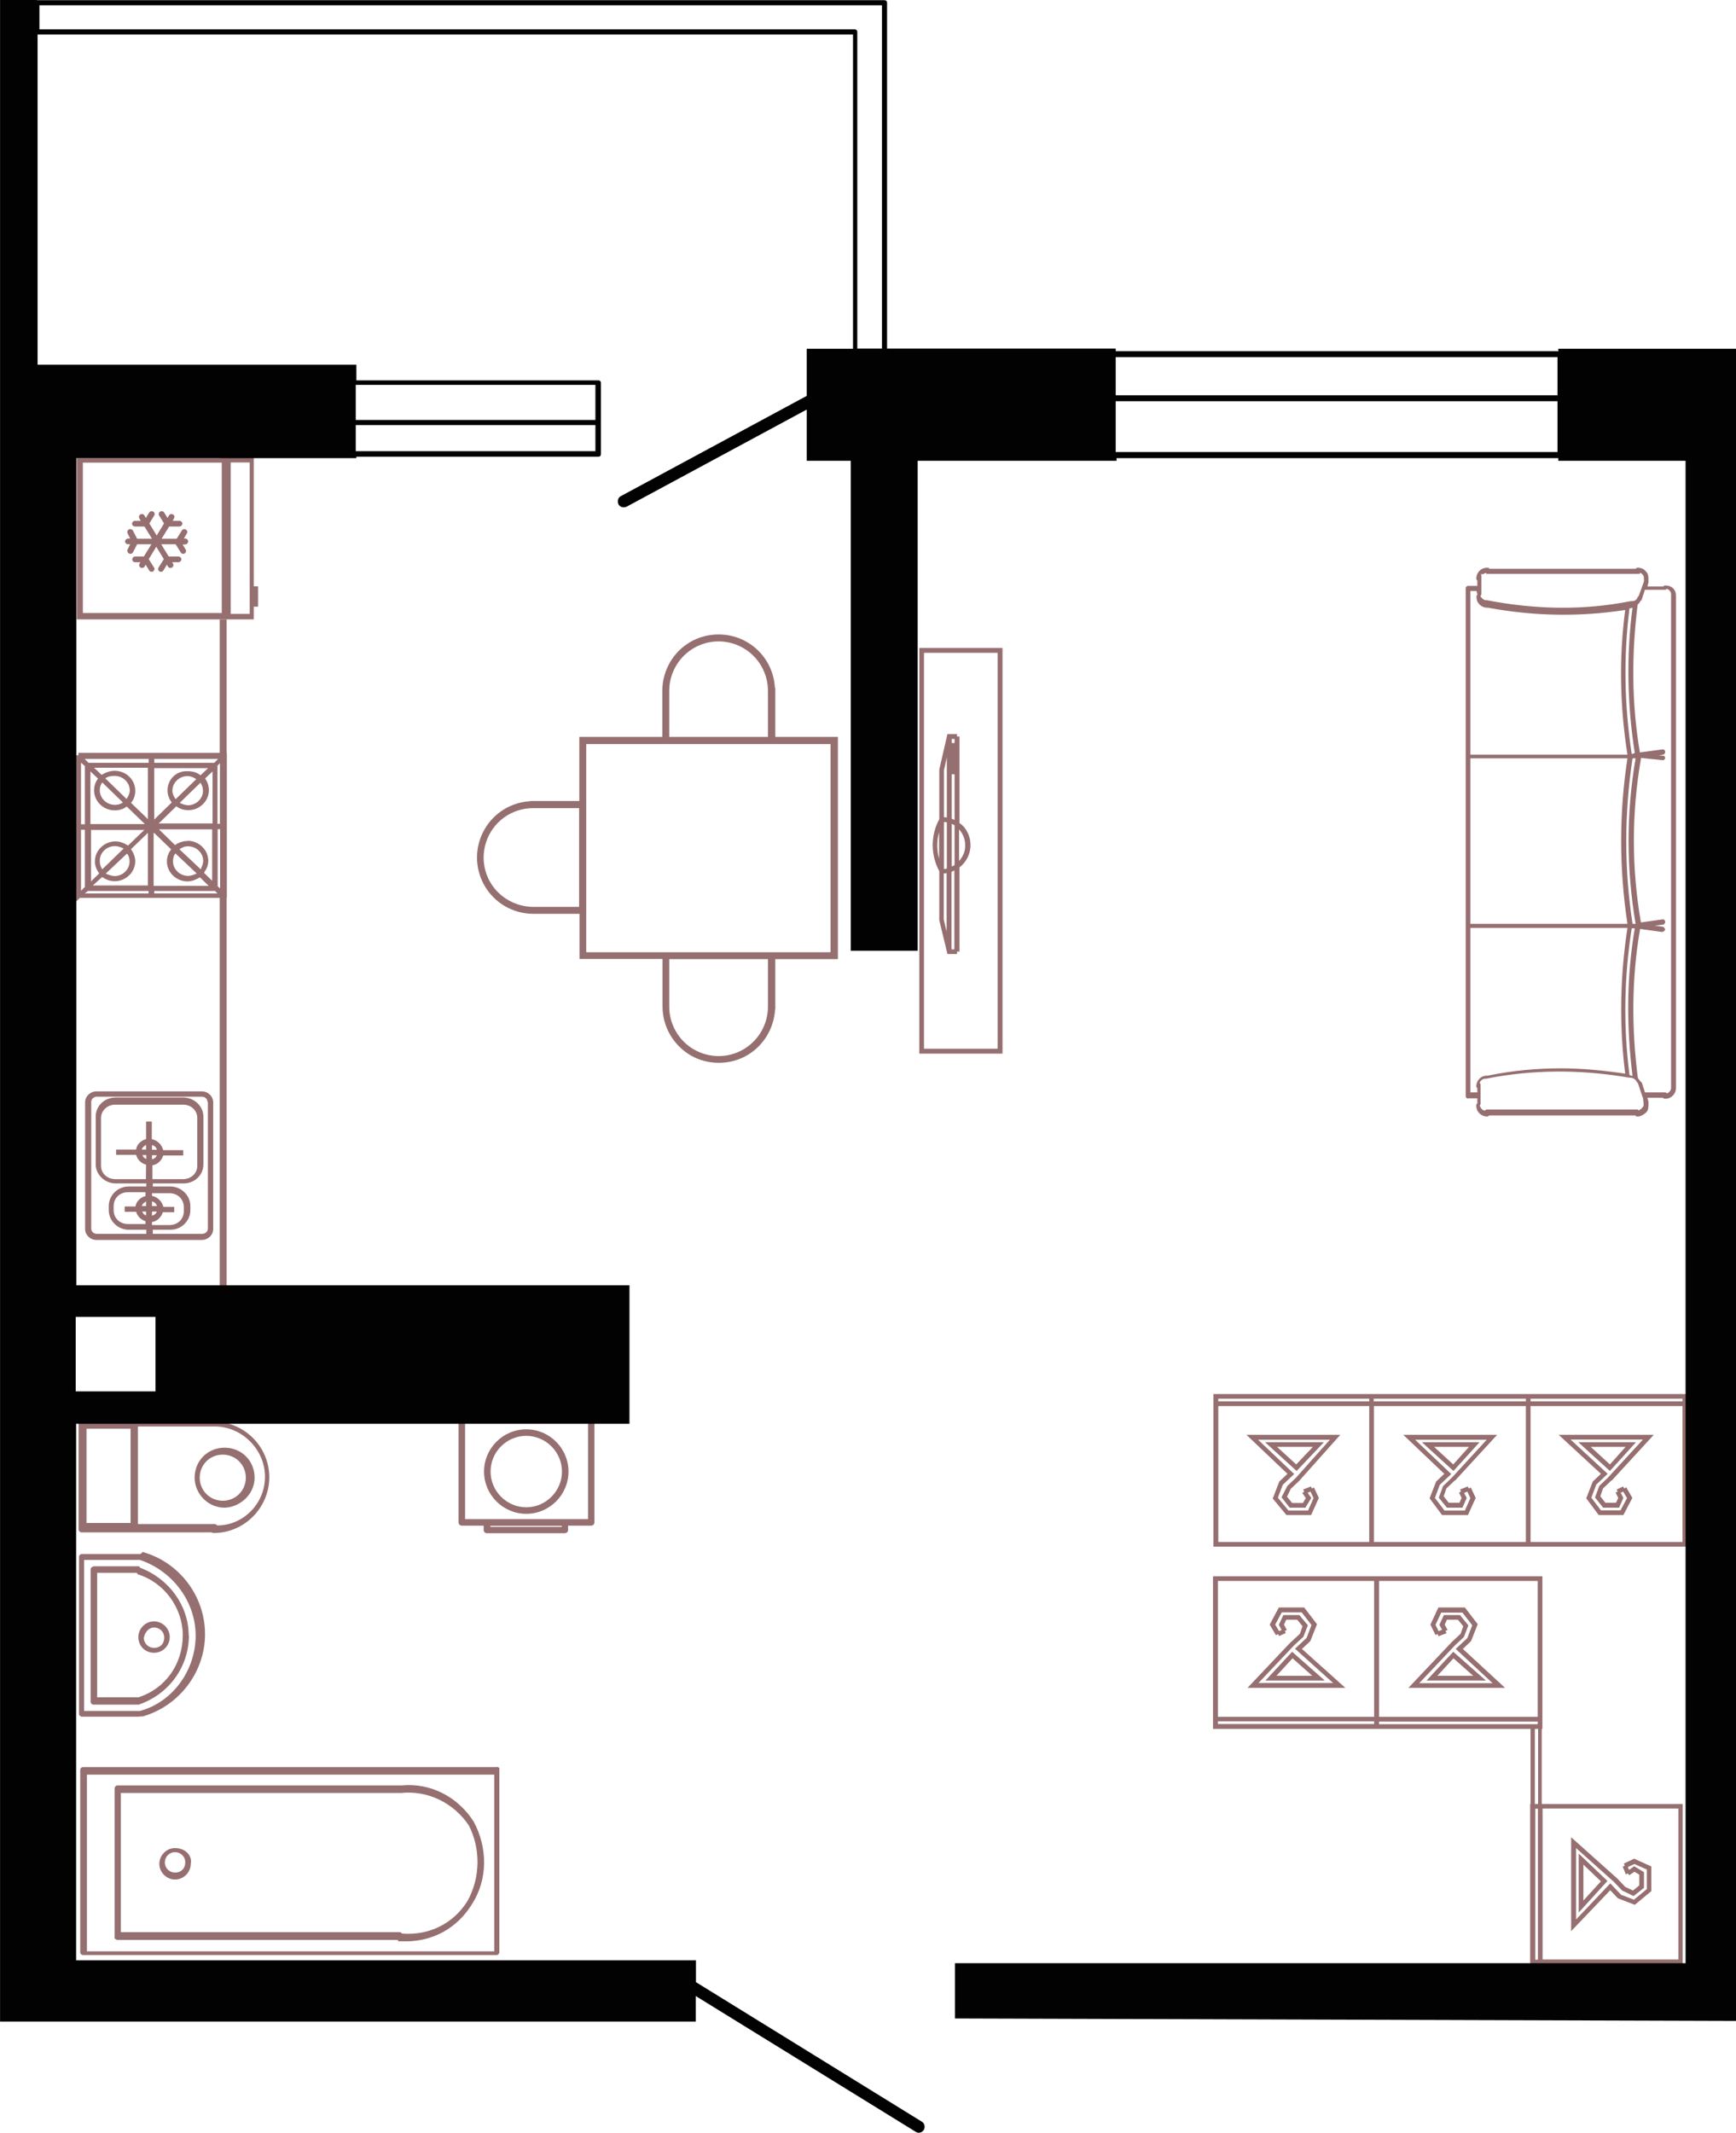<?xml version="1.0" encoding="UTF-8"?>
<!DOCTYPE svg PUBLIC "-//W3C//DTD SVG 1.1//EN" "http://www.w3.org/Graphics/SVG/1.1/DTD/svg11.dtd">
<!-- Creator: CorelDRAW 2020 (64-Bit) -->
<svg xmlns="http://www.w3.org/2000/svg" xml:space="preserve" width="103.433mm" height="127.002mm" version="1.1" style="shape-rendering:geometricPrecision; text-rendering:geometricPrecision; image-rendering:optimizeQuality; fill-rule:evenodd; clip-rule:evenodd"
viewBox="0 0 85.11 104.51"
 xmlns:xlink="http://www.w3.org/1999/xlink"
 xmlns:xodm="http://www.corel.com/coreldraw/odm/2003">
 <defs>
  <style type="text/css">
   <![CDATA[
    .fil1 {fill:#020202;fill-rule:nonzero}
    .fil0 {fill:#966F71;fill-rule:nonzero}
   ]]>
  </style>
 </defs>
 <g id="Слой_x0020_1">
  <g id="_1532833248">
   <path class="fil0" d="M38 33.7l-0.01 0c-0.05,-0.93 -0.56,-1.77 -1.37,-2.24 -0.43,-0.25 -0.91,-0.37 -1.39,-0.37 -0.48,0 -0.96,0.12 -1.39,0.37 -0.84,0.49 -1.36,1.39 -1.37,2.37l-0 0 0 2.28 -4.07 0 0 3.14 -2.22 0c-0.01,0 -0.02,0 -0.03,0 0,0 0,0 -0,0l-0.15 0 0 0.01c-0.93,0.05 -1.77,0.56 -2.24,1.37 -0.5,0.86 -0.5,1.92 0,2.78 0.49,0.84 1.38,1.36 2.37,1.37l0 0 2.28 0 0 2.21 4.07 0 0 2.35 0 0c0.01,0.98 0.53,1.87 1.37,2.37 0.43,0.25 0.91,0.37 1.39,0.37 0.48,0 0.96,-0.12 1.39,-0.37 0.81,-0.47 1.31,-1.32 1.37,-2.24l0.01 0 0 -2.47 3.07 0 0 -10.89 -3.07 0 0 -2.4 0 0 0 -0zm-9.61 10.74l-2.23 0 0 0c-0.86,0 -1.68,-0.45 -2.12,-1.2 -0.44,-0.75 -0.44,-1.68 0,-2.44 0.43,-0.74 1.23,-1.2 2.09,-1.2l2.26 0 0 4.84 -0 -0zm4.42 -10.56l0 0c-0.01,-0.87 0.45,-1.68 1.2,-2.12 0.75,-0.44 1.68,-0.44 2.44,0 0.75,0.44 1.21,1.25 1.2,2.12l0 2.23 -4.84 0 0 -2.23 -0 0zm4.84 15.42c0.01,0.87 -0.45,1.68 -1.2,2.12 -0.75,0.44 -1.68,0.44 -2.44,0 -0.75,-0.44 -1.21,-1.25 -1.2,-2.12l0 0 0 -2.3 4.84 0 0 2.3 0 0zm3.07 -12.84l0 10.2 -11.98 0 0 -10.2 11.98 0z"/>
   <path class="fil0" d="M71.97 53.82l0.46 0 0 0.26c-0.05,0 -0.05,0.05 -0.05,0.11 0,0.31 0.26,0.52 0.52,0.52 0.05,0 0.05,0 0.11,-0.05l7.18 0c0,0.05 0.05,0.05 0.11,0.05 0.15,0 0.31,-0.11 0.41,-0.2 0.11,-0.11 0.11,-0.26 0.11,-0.41 0,-0.05 0,-0.05 0,-0.11l-0.05 -0.2 0.77 0c0,0.05 0.05,0.05 0.11,0.05 0.31,0 0.52,-0.26 0.52,-0.52l0 -24.04 0 -0.05c0,0 0,0 0,-0.05 0,-0.28 -0.2,-0.49 -0.52,-0.49 -0.05,0 -0.05,0 -0.11,0.05l-0.77 0 0.05 -0.2c0,-0.05 0,-0.05 0,-0.11 0,-0.15 0,-0.31 -0.11,-0.41 -0.11,-0.15 -0.26,-0.2 -0.41,-0.2 -0.05,0 -0.05,0 -0.11,0.05l-7.18 0c0,-0.05 -0.05,-0.05 -0.11,-0.05 -0.31,0 -0.52,0.26 -0.52,0.52 0,0.05 0,0.05 0.05,0.11l0 0.26 -0.46 0c-0.05,0 -0.11,0.05 -0.11,0.11l0 16.58 0 8.32c-0,0.05 0.05,0.11 0.11,0.11l0 -0zm0.41 -0.6c0,0.05 0,0.05 0.05,0.11l0 0.2c0.01,0 -0.34,0 -0.34,0l0 -8.06 7.7 0c-0.36,2.36 -0.41,4.77 -0.11,7.14 -1.02,-0.15 -2.1,-0.26 -3.14,-0.26 -1.18,0 -2.41,0.11 -3.6,0.36 0,0 0,0 -0.05,0 -0.3,-0 -0.51,0.26 -0.51,0.51l0 0zm7.77 -16.32l-0.15 0.05c-0.36,-2.36 -0.41,-4.77 -0.11,-7.14 0.05,0 0.11,0 0.15,-0.05 -0.31,2.36 -0.26,4.78 0.11,7.14zm-0.11 15.82c0,0 -0.1,0 -0.15,-0.05 -0.31,-2.41 -0.26,-4.83 0.11,-7.18l0.15 0c-0.41,2.41 -0.41,4.82 -0.11,7.24l0 -0zm0 -7.45c-0.41,-2.67 -0.41,-5.39 0,-8.11l0.15 0c-0.46,2.67 -0.46,5.39 0,8.11l-0.15 0zm-0.25 0l-7.7 0 0 -8.11 7.7 0c-0.41,2.68 -0.41,5.39 0,8.11zm0.71 9.04c-0.05,0.05 -0.11,0.05 -0.15,0.11l-0.05 -0.05 -7.39 0c-0.05,0 -0.05,0 -0.11,0.05 -0.11,0 -0.2,-0.11 -0.26,-0.26 0.05,0 0.05,-0.05 0.05,-0.11l0 -0.88c0,-0.05 0,-0.05 -0.05,-0.11 0.05,-0.11 0.15,-0.2 0.26,-0.2l0.05 0c2.31,-0.46 4.67,-0.46 7.04,-0.05 0,0 0,0 0.05,0 0.15,0 0.26,0.11 0.31,0.2 0,0 0,0.05 0.05,0.05l0.15 0.46 0.11 0.31 0 0.05c0.04,0.26 0.04,0.36 -0.07,0.41l0 0zm0.14 -25.41l0.98 0c0.05,0 0.05,0 0.11,-0.05 0.11,0.05 0.2,0.15 0.2,0.26l0 0.05c0,0 0,0 0,0.05l0 24.08c0.01,0.14 -0.1,0.24 -0.19,0.29 0,0 -0.05,-0.05 -0.11,-0.05l-0.98 0 -0.15 -0.46c0,-0.05 -0.05,-0.05 -0.05,-0.05 -0.05,-0.05 -0.11,-0.15 -0.15,-0.2 -0.31,-2.41 -0.31,-4.88 0.11,-7.3l1.08 0.15c0.05,0 0.11,-0.05 0.15,-0.11 0,-0.05 -0.05,-0.11 -0.11,-0.15l-0.41 -0.05 0.41 -0.05c0.05,0 0.11,-0.05 0.11,-0.15 0,-0.05 -0.05,-0.11 -0.11,-0.11l-1.08 0.15c-0.46,-2.67 -0.46,-5.34 0,-8.01l0 -0.05 1.08 0.11c0.05,0 0.11,-0.05 0.11,-0.11 0,-0.05 -0.05,-0.11 -0.11,-0.11l-0.2 0 0.2 -0.05c0.05,0 0.11,-0.05 0.11,-0.15 0,-0.05 -0.05,-0.11 -0.11,-0.11l-1.13 0.15c-0.41,-2.41 -0.41,-4.83 -0.11,-7.24 0.05,-0.05 0.11,-0.11 0.15,-0.2 0.05,0 0.05,-0.05 0.05,-0.05l0.15 -0.46 -0 0zm-8.06 -0.78c0.07,0.05 0.17,0 0.27,-0.05 0,0.05 0.05,0.05 0.11,0.05l7.39 0c0.05,0 0.05,0 0.05,-0.05 0.05,0 0.11,0.05 0.15,0.11 0.05,0.05 0.05,0.15 0.05,0.26l0 0.05 -0.11 0.31 -0.15 0.41 -0.05 0.05c-0.05,0.15 -0.15,0.2 -0.31,0.2 0,0 0,0 -0.05,0 -2.31,0.46 -4.67,0.41 -7.04,-0.05 0,0 0,0 -0.05,0 -0.11,0 -0.2,-0.11 -0.26,-0.2 0,0 0.05,-0.05 0.05,-0.11l0 -0.88c-0,-0.05 -0,-0.05 -0.05,-0.1l-0 0zm-0.5 0.84l0.31 0 0.05 0.19c-0.05,0 -0.05,0.05 -0.05,0.11 0,0.31 0.26,0.52 0.52,0.52 0,0 0,0 0.05,0 2.21,0.41 4.47,0.46 6.72,0.11 -0.31,2.36 -0.26,4.72 0.11,7.09l-7.7 0 0 -8.01 -0.01 0 0 -0 0 -0z"/>
   <path class="fil0" d="M3.98 75.09l6.36 0c0,-0.02 0.07,0.03 0.13,0.03 1.53,0 2.73,-1.26 2.73,-2.73 0,-1.53 -1.26,-2.73 -2.73,-2.73l-6.49 0c-0.07,0 -0.13,0.07 -0.13,0.13l0 5.16c0,0.07 0.07,0.14 0.14,0.14l0 -0zm2.78 -5.19l0.01 0 3.76 0c1.33,0 2.46,1.13 2.46,2.46 0,1.33 -1.07,2.39 -2.34,2.39 0,0 -0.07,-0.07 -0.13,-0.07l-3.76 0 0 -4.79 0 0zm-2.52 0.11l2.16 0 0 4.62 -2.16 0 0 -4.62z"/>
   <path class="fil0" d="M12.48 72.41c0,-0.83 -0.64,-1.47 -1.47,-1.47 -0.83,0 -1.47,0.64 -1.47,1.47 0,0.77 0.64,1.47 1.47,1.47 0.74,-0.02 1.47,-0.64 1.47,-1.47zm-2.69 0c0,-0.64 0.5,-1.13 1.13,-1.13 0.63,0 1.13,0.5 1.13,1.13 0,0.63 -0.5,1.13 -1.13,1.13 -0.63,-0 -1.13,-0.5 -1.13,-1.13z"/>
   <path class="fil0" d="M24.35 86.59l-20.29 0c-0.07,0 -0.13,0.07 -0.13,0.13l0 8.95c0,0.07 0.07,0.13 0.13,0.13l20.29 0c0.07,0 0.13,-0.07 0.13,-0.14l0 -8.95c0.03,-0.06 -0.04,-0.13 -0.13,-0.13zm-0.12 9.03l-19.97 0 0 -8.66 19.97 0 0 8.66z"/>
   <path class="fil0" d="M5.72 95.06l13.74 0c0,0 0.07,0 0.07,0.07 0.13,0 0.2,0 0.36,0 1.33,0 2.53,-0.64 3.26,-1.84 0.76,-1.2 0.77,-2.73 0.07,-4.03 -0.77,-1.2 -2.1,-1.91 -3.53,-1.77l-0.07 0 -13.87 0c-0.07,0 -0.13,0.07 -0.13,0.13l0 7.25c-0.03,0.11 0.03,0.17 0.1,0.17l-0 -0zm0.19 -7.2l0.01 0 13.67 0 0.07 0c1.33,-0.14 2.6,0.5 3.33,1.6 0.57,1.13 0.57,2.53 -0.07,3.69 -0.7,1.13 -1.91,1.7 -3.2,1.6 0,0 -0.07,-0.07 -0.13,-0.07l-13.67 0 0 -6.81 0 0z"/>
   <path class="fil0" d="M6.85 84.11c0,0 0,0 0.07,0 0,0 0,0 0.07,0 1.77,-0.5 3.06,-2.16 3.06,-4.03 0,-1.87 -1.26,-3.53 -3.06,-4.03 -0.07,0.1 -0.13,0.1 -0.13,0.1l-2.86 0c-0.07,0 -0.13,0.07 -0.13,0.14l0 7.69c0,0.07 0.07,0.14 0.13,0.14l2.85 0 0 -0.01 0 0 -0 0zm-2.73 -7.67l2.74 0c1.6,0.54 2.73,2.04 2.73,3.71 0,1.7 -1.13,3.26 -2.73,3.69l-2.74 0 0 -7.4 0 -0z"/>
   <path class="fil0" d="M9.25 80.15c0,-1.47 -0.97,-2.8 -2.39,-3.33 0,-0.07 -0.07,-0.07 -0.13,-0.07l-2.16 0 0 0.02 0 0c-0.07,0 -0.13,0.07 -0.13,0.13l0 6.49c0,0.07 0.07,0.14 0.13,0.14l2.16 0c0,0 0,0 0.07,0 1.46,-0.5 2.46,-1.83 2.46,-3.4l-0 -0zm-2.46 3.02l-2.03 0 0 -6.1 1.91 0c0,0 0.07,0 0.07,0.07 1.32,0.4 2.22,1.66 2.22,3 -0.01,1.4 -0.84,2.6 -2.17,3.03l-0 0z"/>
   <path class="fil0" d="M7.55 79.45c-0.43,0 -0.77,0.36 -0.77,0.77 0,0.43 0.33,0.77 0.77,0.77 0.44,0 0.77,-0.36 0.77,-0.77 0,-0.44 -0.37,-0.77 -0.77,-0.77zm0 1.3c-0.26,0 -0.5,-0.2 -0.5,-0.5 0.07,-0.31 0.27,-0.5 0.5,-0.5 0.26,0 0.5,0.2 0.5,0.5 0,0.3 -0.2,0.5 -0.5,0.5z"/>
   <path class="fil0" d="M29 69.38l-6.36 0c-0.09,0 -0.16,0.07 -0.16,0.16l0 5.06c0,0.09 0.07,0.16 0.16,0.16l1.07 0 0 0.21c0,0.09 0.07,0.16 0.16,0.16l3.82 0c0.09,0 0.16,-0.07 0.16,-0.16l0 -0.21 1.13 0c0.09,0 0.16,-0.07 0.16,-0.16l0 -5.06c0.01,-0.09 -0.07,-0.16 -0.16,-0.16l-0 0zm-1.46 5.44l-3.5 0 0 -0.05 3.5 0 0 0.05zm1.29 -0.38l-6.03 0 0 -4.73 6.03 0 0 4.73z"/>
   <path class="fil0" d="M25.8 74.18c1.14,0 2.07,-0.93 2.07,-2.07 0,-1.14 -0.93,-2.07 -2.07,-2.07 -1.14,0 -2.07,0.93 -2.07,2.07 -0,1.14 0.93,2.07 2.07,2.07zm0 -3.82c0.96,0 1.75,0.79 1.75,1.75 0,0.96 -0.79,1.75 -1.75,1.75 -0.96,0 -1.75,-0.79 -1.75,-1.75 -0,-0.96 0.78,-1.75 1.75,-1.75z"/>
   <path class="fil0" d="M8.58 90.56c-0.43,0 -0.77,0.36 -0.77,0.77 0,0.43 0.36,0.77 0.77,0.77 0.43,0 0.77,-0.36 0.77,-0.77 0.08,-0.4 -0.26,-0.77 -0.77,-0.77zm0 1.2c-0.26,0 -0.5,-0.2 -0.5,-0.5 0,-0.26 0.2,-0.5 0.5,-0.5 0.26,0 0.5,0.2 0.5,0.5 0,0.3 -0.2,0.5 -0.5,0.5z"/>
   <path class="fil0" d="M10.94 30.35l1.5 0 0 -0.62 0.21 0 0 -1 -0.21 0 0 -6.3 -1.5 0 -0.27 0.02 -6.91 0 0 7.9 6.91 0 0.27 0 0 0zm0.37 -7.69l0.93 0 0 7.42 -0.93 0 0 -7.42zm-7.25 0.01l6.81 0 0 7.37 -6.81 0 0 -7.37z"/>
   <path class="fil0" d="M10.77 44.01l0 19.8 0.34 0.11 0 -19.92c0,0 0,0 0.01,0l0 -7.11 -0.01 0 0 -6.54 -0.34 0 0 6.54 -6.93 0 0 0.12 -0.12 0 0 7.18 0.19 -0.19 6.86 0 0 -0zm-3.49 -0.23l-3.13 0 0.16 -0.12 2.97 0 0 0.12 -0 0 0 0zm-1.05 -1.95c0.09,0.12 0.12,0.23 0.12,0.39 0,0.39 -0.34,0.71 -0.74,0.71 -0.15,-0.01 -0.3,-0.07 -0.43,-0.12l1.04 -0.98 0 -0zm-1.22 0.76c-0.09,-0.12 -0.12,-0.26 -0.12,-0.42 0,-0.39 0.34,-0.71 0.74,-0.71 0.16,0 0.3,0.06 0.43,0.12l-1.04 1.01 -0 -0zm1.26 -1.16c-0.19,-0.12 -0.4,-0.2 -0.61,-0.2 -0.56,0 -1.01,0.45 -1.01,0.98 0,0.23 0.09,0.42 0.21,0.59l-0.4 0.39 0 -2.52 2.61 0 -0.8 0.77 -0 0zm-1.26 1.55c0.19,0.12 0.37,0.2 0.61,0.2 0.56,0 1.01,-0.45 1.01,-0.98 0,-0.2 -0.09,-0.42 -0.21,-0.59l0.83 -0.8 0 2.58 -2.7 0 0.46 -0.42 0 -0zm0.61 -5.21c-0.24,0 -0.46,0.09 -0.64,0.2l-0.37 -0.35 2.64 0 0 2.52 -0.83 -0.8c0.16,-0.19 0.21,-0.39 0.21,-0.59 0,-0.55 -0.46,-0.98 -1.01,-0.98l0 -0zm-0.46 0.37c0.12,-0.09 0.28,-0.12 0.46,-0.12 0.4,0 0.74,0.32 0.74,0.71 0,0.15 -0.07,0.29 -0.16,0.42l-1.04 -1.01 -0 0zm0.87 1.18c-0.09,0.06 -0.21,0.12 -0.4,0.12 -0.4,0 -0.74,-0.32 -0.74,-0.71 0,-0.15 0.03,-0.26 0.12,-0.39l1.01 0.98 0 0zm-1.23 -1.16c-0.12,0.15 -0.19,0.35 -0.19,0.57 0,0.54 0.46,0.98 1.01,0.98 0.21,0 0.43,-0.06 0.59,-0.19l0.89 0.86 -2.67 0 0 -2.58 0.37 0.35 0 0zm2.76 5.62l0 -0.12 2.98 0 0.12 0.12 -3.11 0zm1.63 -2.57c-0.24,0 -0.46,0.09 -0.61,0.2l-0.79 -0.77 2.61 0 0 2.52 -0.4 -0.39c0.12,-0.19 0.21,-0.35 0.21,-0.59 -0,-0.54 -0.47,-0.98 -1.01,-0.98l-0 -0zm-0.4 0.41c0.12,-0.09 0.25,-0.15 0.43,-0.15 0.4,0 0.74,0.32 0.74,0.71 0,0.15 -0.07,0.29 -0.12,0.42l-1.04 -0.98 -0 -0zm0.86 1.18c-0.15,0.06 -0.27,0.12 -0.43,0.12 -0.4,0 -0.74,-0.32 -0.74,-0.71 0,-0.15 0.03,-0.29 0.12,-0.39l1.04 0.98 0 0zm-1.04 -3.64c-0.09,-0.12 -0.16,-0.26 -0.16,-0.42 0,-0.39 0.34,-0.71 0.74,-0.71 0.16,0 0.3,0.06 0.43,0.15l-1.01 0.98 -0 0zm1.22 -0.8c0.07,0.12 0.12,0.23 0.12,0.39 0,0.39 -0.34,0.71 -0.74,0.71 -0.15,-0.01 -0.3,-0.07 -0.4,-0.12l1.01 -0.98 0 -0zm-1.19 1.15c0.16,0.12 0.37,0.19 0.59,0.19 0.56,0 1.01,-0.45 1.01,-0.98 0,-0.2 -0.07,-0.42 -0.19,-0.57l0.37 -0.35 0 2.55 -2.64 0 0.86 -0.84 -0 0zm2.03 3.92l0 -2.8 0.12 0 0 2.9 -0.12 -0.1zm0.11 -3.06l-0.12 0 0 -2.85 0.12 -0.12 0 2.98zm-3.22 -3.18l3.13 0 -0.19 0.19 -2.94 0 0 -0.19 -0 0zm0 0.45l2.64 0 -0.37 0.35c-0.19,-0.15 -0.4,-0.2 -0.64,-0.2 -0.55,-0.03 -0.98,0.41 -0.98,0.94 0,0.23 0.09,0.45 0.21,0.59l-0.86 0.84 0 -2.52zm-0.03 3.18l0.03 0 0.83 0.8c-0.12,0.15 -0.21,0.35 -0.21,0.59 0,0.54 0.46,0.98 1.01,0.98 0.21,0 0.43,-0.09 0.61,-0.2l0.43 0.42 -2.7 0 0 -2.58 -0 0 0 0 0 0zm-0.24 -3.63l0 0.19 -2.95 0 -0.19 -0.19 3.14 0zm-3.32 0.18l0.19 0.17 0 2.85 -0.19 0 0 -3.03 0 -0zm0 3.29l0.19 0 0 2.8 -0.19 0.19 0 -2.98 0 -0z"/>
   <path class="fil0" d="M4.73 53.48c-0.31,0 -0.56,0.24 -0.56,0.54l0 6.2c0,0.3 0.25,0.54 0.56,0.54l5.16 0c0.31,0 0.56,-0.24 0.56,-0.54l0 -6.2c0,-0.3 -0.25,-0.54 -0.56,-0.54 0,0 -5.16,0 -5.16,0zm2.44 3.31c-0.09,-0.03 -0.16,-0.09 -0.19,-0.19l0.19 0 0 0.19zm-0.22 -0.46c0.02,-0.11 0.12,-0.17 0.21,-0.23l0 0.23 -0.21 0zm0.21 -1.37l0 0.86c-0.25,0.06 -0.46,0.27 -0.49,0.51l-0.98 0 0 0.26 0.98 0c0.07,0.24 0.25,0.42 0.49,0.48l-0.01 0.71 -1.5 0c-0.4,0 -0.7,-0.29 -0.7,-0.65l0 -2.35c0,-0.35 0.3,-0.65 0.7,-0.65l3.32 0c0.4,0 0.7,0.29 0.7,0.65l0 2.35c0,0.36 -0.3,0.65 -0.7,0.65l-1.5 0 0 -0.68c0.25,-0.03 0.46,-0.24 0.53,-0.48l0.98 0 0 -0.26 -0.98 0c-0.07,-0.27 -0.28,-0.48 -0.56,-0.54l0 -0.86c0,0 -0.27,0 -0.27,0l-0 -0zm0.53 1.65c-0.05,0.11 -0.12,0.17 -0.24,0.2l0 -0.2 0.24 0zm-0.24 -0.27l0 -0.23c0.12,0.03 0.21,0.11 0.24,0.23l-0.24 0zm0 2.76l0 -0.23c0.12,0.03 0.21,0.11 0.24,0.23l-0.24 0zm0.24 0.27c-0.05,0.11 -0.12,0.17 -0.24,0.2l0 -0.2 0.24 0zm-0.24 0.51c0.25,-0.03 0.46,-0.24 0.53,-0.48l0.56 0 0 -0.26 -0.53 0c-0.07,-0.27 -0.28,-0.48 -0.56,-0.54l0 -0.13 0.86 0c0.4,0 0.7,0.29 0.7,0.68l0 0.2c0,0.39 -0.3,0.68 -0.7,0.68l-0.86 0c0,0 0,-0.15 0,-0.15l0 -0zm2.73 -5.88l0.01 0 0 6.2c0,0.14 -0.12,0.26 -0.27,0.26l-2.43 0 0 -0.2 0.86 0c0.56,0 0.98,-0.45 0.98,-0.96l0 -0.2c0,-0.54 -0.46,-0.96 -0.98,-0.96l-0.86 0 0 -0.15 1.5 0c0.56,0 0.98,-0.42 0.98,-0.93l0 -2.35c0,-0.51 -0.46,-0.93 -0.98,-0.93l-3.32 0c-0.56,0 -0.98,0.42 -0.98,0.93l0 2.35c0,0.51 0.46,0.93 0.98,0.93l1.5 0 0 0.15 -0.86 0c-0.56,0 -0.98,0.45 -0.98,0.96l0 0.2c0,0.54 0.46,0.96 0.98,0.96l0.86 0 0 0.2 -2.43 0c-0.15,0 -0.27,-0.11 -0.27,-0.26l0 -6.2c0,-0.14 0.12,-0.26 0.27,-0.26l5.16 0c0.15,0 0.27,0.11 0.27,0.26l0 0zm-3.51 5.37c0.06,0.23 0.24,0.4 0.46,0.47l0 0.14 -0.86 0c-0.4,0 -0.7,-0.29 -0.7,-0.68l0 -0.2c0,-0.39 0.3,-0.68 0.7,-0.68l0.86 0 0 0.19c-0.25,0.06 -0.46,0.27 -0.49,0.51l-0.53 0 0 0.26c0,0 0.56,0 0.56,0l0 -0zm0.3 0l0.19 0 0 0.19c-0.1,-0.03 -0.15,-0.09 -0.19,-0.19zm-0.02 -0.27c0.02,-0.11 0.12,-0.17 0.21,-0.23l0 0.23 -0.21 0z"/>
   <path class="fil0" d="M9.13 26.39l-0.12 0 0.15 -0.25c0.04,-0.07 0.02,-0.15 -0.05,-0.19 -0.07,-0.04 -0.16,-0.02 -0.2,0.05l-0.25 0.4 -0.74 0 0.37 -0.6 0.5 0c0.08,0 0.15,-0.07 0.15,-0.14 0,-0.08 -0.07,-0.14 -0.15,-0.14l-0.33 0 0.07 -0.12c0.04,-0.07 0.02,-0.15 -0.05,-0.19 -0.07,-0.04 -0.16,-0.02 -0.2,0.05l-0.07 0.12 -0.16 -0.26c-0.04,-0.07 -0.13,-0.09 -0.2,-0.05 -0.07,0.04 -0.09,0.13 -0.05,0.19l0.24 0.39 -0.36 0.59 -0.36 -0.59 0.24 -0.39c0.04,-0.07 0.02,-0.15 -0.05,-0.19 -0.07,-0.04 -0.16,-0.02 -0.2,0.05l-0.16 0.26 -0.07 -0.12c-0.04,-0.07 -0.13,-0.09 -0.2,-0.05 -0.07,0.04 -0.09,0.13 -0.05,0.19l0.07 0.12 -0.28 0c-0.08,0 -0.15,0.07 -0.15,0.14 0,0.08 0.07,0.14 0.15,0.14l0.46 0 0.37 0.6 -0.73 0 -0.2 -0.39c-0.03,-0.07 -0.12,-0.1 -0.2,-0.07 -0.07,0.03 -0.1,0.12 -0.07,0.19l0.13 0.26 -0.1 0c-0.08,0 -0.15,0.07 -0.15,0.14 0,0.08 0.07,0.14 0.15,0.14l0.1 0 -0.13 0.26c-0.03,0.07 -0,0.15 0.07,0.19 0.02,0.01 0.05,0.02 0.07,0.02 0.05,0 0.1,-0.03 0.13,-0.08l0.2 -0.39 0.7 0 -0.37 0.6 -0.42 0c-0.08,0 -0.15,0.07 -0.15,0.14 0,0.08 0.07,0.14 0.15,0.14l0.25 0 -0.04 0.07c-0.04,0.07 -0.02,0.15 0.05,0.19 0.02,0.02 0.05,0.02 0.07,0.02 0.05,0 0.1,-0.02 0.13,-0.07l0.05 -0.09 0.17 0.28c0.03,0.05 0.07,0.07 0.12,0.07 0.02,0 0.05,-0 0.07,-0.02 0.07,-0.04 0.09,-0.13 0.05,-0.19l-0.26 -0.41 0.37 -0.61 0.37 0.61 -0.26 0.41c-0.04,0.07 -0.02,0.15 0.05,0.19 0.02,0.02 0.05,0.02 0.07,0.02 0.05,0 0.1,-0.02 0.12,-0.07l0.17 -0.28 0.05 0.09c0.03,0.05 0.07,0.07 0.13,0.07 0.02,0 0.05,-0 0.07,-0.02 0.07,-0.04 0.09,-0.13 0.05,-0.19l-0.04 -0.07 0.3 0c0.08,0 0.15,-0.07 0.15,-0.14 0,-0.08 -0.07,-0.14 -0.15,-0.14l-0.47 0 -0.37 -0.6 0.71 0 0.25 0.4c0.03,0.05 0.07,0.07 0.12,0.07 0.02,0 0.05,-0 0.07,-0.02 0.07,-0.04 0.09,-0.13 0.05,-0.19l-0.15 -0.25 0.12 0c0.08,0 0.15,-0.07 0.15,-0.14 0.01,-0.08 -0.06,-0.15 -0.14,-0.15l0 -0z"/>
   <path class="fil0" d="M45.07 51.63l4.08 0 0 -19.88 -4.08 0 0 19.88zm0.23 -19.64l3.61 0 0 19.4 -3.61 0 0 -19.4z"/>
   <path class="fil0" d="M47.04 40.33l0 -4.24 -0.12 0 0 -0.12 -0.47 0 -0.4 1.74 0 2.43c-0.43,0.79 -0.43,1.75 0,2.55l0 2.4 0.4 1.66 0.47 0 0 -0.12 0.12 0 0 -4.13c0.05,-0.03 0.09,-0.07 0.13,-0.11 0.26,-0.26 0.41,-0.61 0.41,-0.98 0,-0.37 -0.14,-0.72 -0.41,-0.98 -0.04,-0.03 -0.09,-0.07 -0.13,-0.1l0 -0zm-0.76 2.24l0 -2.29c0.05,0 0.1,0 0.14,0.02l0 2.26c-0.05,0.02 -0.09,0.02 -0.14,0.02zm0.38 -2.2c0.05,0.02 0.1,0.05 0.14,0.07l0 1.95c-0.05,0.03 -0.09,0.05 -0.14,0.07l0 -2.1 0 -0zm0 -0.25l0 -2.18 0.14 0 0 2.24c-0.05,-0.02 -0.1,-0.05 -0.14,-0.06l0 -0zm0.14 -3.71l-0.14 0 0 -0.2 0.14 0 0 0.2zm-0.38 0.71l0 2.94c-0.05,-0.01 -0.09,-0.01 -0.14,-0.02l0 -2.3 0.14 -0.63 0 0zm-0.38 3.65l0 1.31c-0.12,-0.43 -0.12,-0.88 0,-1.31zm0.23 2.03c0.05,-0 0.1,-0 0.14,-0.02l0 2.87 -0.14 -0.59 0 -2.27zm0.52 3.72l-0.14 0 0 -3.8c0.05,-0.02 0.09,-0.04 0.14,-0.07l0 3.86 0 0zm0.23 -4.33l0 -1.55c0.19,0.21 0.3,0.49 0.3,0.77 0.01,0.29 -0.1,0.56 -0.3,0.78z"/>
   <path class="fil0" d="M71.33 72.56l2.07 -2.25 -4.6 0 2.01 1.91 -0.4 0.38 -0.32 0.82 0.61 0.82 1.27 0 0.38 -0.84 -0.24 -0.51 -0.1 0.05 -0.05 -0.1 -0.38 0.15 0.05 0.1 -0.1 0.05 0.13 0.26 -0.11 0.24 -0.52 0 -0.25 -0.32 0.13 -0.38 0.42 -0.4 0 -0zm-0.41 1.32l0.78 0 0.21 -0.48 -0.13 -0.24 0.16 -0.07 0.15 0.32 -0.27 0.61 -1 0 -0.47 -0.62 0.24 -0.64 0.56 -0.53 -1.77 -1.68 3.51 0 -1.71 1.86 -0.43 0.41 -0.21 0.57 0.4 0.49 -0 -0z"/>
   <path class="fil0" d="M72.54 70.67l-2.83 0 1.55 1.41 1.28 -1.41zm-2.24 0.23l1.72 0 -0.77 0.86 -0.94 -0.86 -0 0z"/>
   <path class="fil0" d="M74.81 68.31l-7.46 0 -0.23 0 -7.63 0 0 7.48 7.63 0 0.23 0 7.46 0 0.23 0 7.68 0 0 -7.48 -7.68 0 -0.23 0zm0 0.23l0 0.13 -7.46 0 0 -0.13 7.46 0zm-7.68 0l0 0.13 -7.4 0 0 -0.13 7.4 0zm-7.4 7.02l0 -6.66 7.4 0 0 6.66 -7.4 0zm7.63 0l0 -6.66 7.45 0 0 6.66 -7.45 0zm7.68 0l0 -6.66 7.45 0 0 6.66 -7.45 0zm7.45 -7.02l0 0.13 -7.45 0 0 -0.13 7.45 0z"/>
   <path class="fil0" d="M79.01 72.56l2.07 -2.25 -4.66 0 2.07 1.91 -0.4 0.38 -0.32 0.82 0.61 0.82 1.21 0 0.44 -0.84 -0.3 -0.52 -0.1 0.06 -0.05 -0.1 -0.32 0.15 0.05 0.1 -0.1 0.05 0.13 0.26 -0.11 0.24 -0.52 0 -0.25 -0.32 0.13 -0.38 0.42 -0.4 0 0zm-0.41 1.32l0.78 0 0.21 -0.48 -0.13 -0.25 0.12 -0.06 0.19 0.32 -0.32 0.6 -0.96 0 -0.47 -0.62 0.24 -0.64 0.56 -0.53 -1.82 -1.68 3.55 0 -1.71 1.86 -0.43 0.41 -0.21 0.57 0.4 0.5 -0 -0z"/>
   <path class="fil0" d="M80.21 70.67l-2.83 0 1.55 1.41 1.28 -1.41zm-2.23 0.23l1.72 0 -0.77 0.86 -0.94 -0.86 -0 0z"/>
   <path class="fil0" d="M63.7 72.56l2.01 -2.25 -4.6 0 2.01 1.91 -0.4 0.38 -0.32 0.83 0.67 0.81 1.21 0 0.38 -0.84 -0.24 -0.51 -0.1 0.05 -0.05 -0.1 -0.38 0.15 0.05 0.1 -0.09 0.07 0.17 0.25 -0.14 0.24 -0.53 0 -0.25 -0.31 0.18 -0.38 0.42 -0.4 -0 -0zm-0.87 0.81l0.4 0.51 0.77 0 0.29 -0.48 -0.18 -0.25 0.14 -0.06 0.15 0.32 -0.27 0.61 -0.96 0 -0.52 -0.63 0.24 -0.63 0.56 -0.53 -1.77 -1.68 3.52 0 -1.66 1.86 -0.43 0.41 -0.28 0.55 -0 -0z"/>
   <path class="fil0" d="M64.91 70.67l-2.89 0 1.55 1.41 1.34 -1.41zm-2.3 0.23l1.76 0 -0.82 0.86 -0.94 -0.86z"/>
   <path class="fil0" d="M72.12 80.42l0.33 -0.83 -0.63 -0.82 -1.3 0 -0.39 0.84 0.25 0.51 0.1 -0.05 0.05 0.11 0.39 -0.15 -0.05 -0.11 0.1 -0.05 -0.14 -0.26 0.11 -0.24 0.54 0 0.26 0.32 -0.13 0.37 -0.43 0.4 -2.13 2.25 4.74 0 -2.07 -1.91 0.4 -0.38 0 0zm1.07 2.06l-3.61 0 1.75 -1.85 0.44 -0.41 0.22 -0.57 -0.41 -0.51 -0.79 0 -0.22 0.48 0.13 0.24 -0.17 0.07 -0.15 -0.31 0.28 -0.6 1.04 0 0.48 0.62 -0.24 0.63 -0.57 0.53 1.82 1.69 0 -0z"/>
   <path class="fil0" d="M69.94 82.35l2.91 0 -1.6 -1.41 -1.31 1.41zm2.29 -0.23l-1.76 0 0.79 -0.86 0.97 0.86 0 0z"/>
   <path class="fil0" d="M63.29 80.46l-2.13 2.25 4.8 0 -2.13 -1.91 0.41 -0.38 0.33 -0.83 -0.63 -0.82 -1.24 0 -0.45 0.84 0.31 0.52 0.1 -0.06 0.05 0.1 0.33 -0.15 -0.05 -0.1 0.1 -0.05 -0.14 -0.26 0.11 -0.24 0.54 0 0.26 0.32 -0.13 0.37 -0.43 0.4 0 0zm0.42 -1.32l-0.79 0 -0.22 0.48 0.13 0.25 -0.12 0.06 -0.19 -0.32 0.32 -0.6 0.98 0 0.48 0.62 -0.24 0.63 -0.57 0.53 1.87 1.68 -3.66 0 1.75 -1.85 0.45 -0.41 0.22 -0.57 -0.41 -0.49 0 0z"/>
   <path class="fil0" d="M62.04 82.35l2.91 0 -1.6 -1.41 -1.31 1.41zm2.3 -0.23l-1.76 0 0.79 -0.86 0.97 0.86 0 0z"/>
   <path class="fil0" d="M78.94 92.62l0.38 0.4 0.83 0.32 0.81 -0.67 0 -1.21 -0.84 -0.38 -0.51 0.24 0.05 0.1 -0.1 0.05 0.15 0.38 0.1 -0.05 0.07 0.09 0.25 -0.17 0.24 0.14 0 0.53 -0.31 0.25 -0.38 -0.18 -0.4 -0.42 -2.25 -2.01 0 4.6 1.92 -2.01 -0 0zm-1.68 -2.07l1.86 1.66 0.41 0.43 0.56 0.27 0.51 -0.4 0 -0.77 -0.48 -0.29 -0.25 0.18 -0.06 -0.14 0.32 -0.15 0.61 0.27 0 0.96 -0.63 0.52 -0.63 -0.24 -0.53 -0.56 -1.68 1.77 0 -3.51 -0.01 0 0 -0 -0 0z"/>
   <path class="fil0" d="M77.4 93.72l1.41 -1.55 -1.41 -1.34 0 2.89zm0.23 -2.35l0.86 0.82 -0.86 0.94 0 -1.76z"/>
   <path class="fil0" d="M75.6 84.72l0.02 0 0 -7.48 -8.25 0 0 0 -7.9 0 0 7.48 7.9 0 0 0 7.67 0 0 3.68 -0.02 0 0 7.86 7.48 0 0 -7.86 -6.91 0 0 -3.68 0 0 0 0zm-8.23 -7.25l0 6.66 -7.66 0 0 -6.66 7.66 0 0 -0zm-7.66 7.01l0 -0.13 7.66 0 0 0.13 -7.66 0zm7.9 -0.12l7.78 0 0 -0.23 -7.78 0 0 -6.66 7.78 0 0 7.02 -7.78 0 0 -0.13zm7.64 0.36l0.16 0 0 3.68 -0.16 0 0 -3.68zm0.02 3.91l0.13 0 0 7.4 -0.13 0 0 -7.4zm7.02 7.39l-6.66 0 0 -7.4 6.66 0 0 7.4z"/>
   <path class="fil1" d="M76.36 17.21l-21.66 0 0 -0.13 -11.21 0 0 -16.95c0,-0.07 -0.05,-0.12 -0.12,-0.12l-41.56 0 0 -0.01 -1.81 0 0 99.06 34.11 0 0 -1.25 10.78 6.65c0.05,0.03 0.1,0.05 0.15,0.05 0.1,0 0.19,-0.05 0.25,-0.14 0.08,-0.14 0.04,-0.32 -0.09,-0.4l-11.08 -6.84 0 -1.07c-1.28,0 1,-0 -30.39,-0l0 -26.29c9.04,0 18.08,0 27.13,0 0,-6.63 0,-0.52 0,-6.79l-6.6 0 -16.61 0 -3.91 0 0 -40.53 13.73 0 0 -0.07 11.87 0c0.07,0 0.12,-0.05 0.12,-0.12l0 -3.5c0,-0.07 -0.05,-0.12 -0.12,-0.12l-11.87 0 0 -0.77 -15.63 0 0 -16.18 39.98 0 0 15.4 -2.27 0 0 2.31 -9.11 4.91c-0.14,0.07 -0.19,0.25 -0.12,0.4 0.05,0.1 0.15,0.15 0.26,0.15 0.05,0 0.09,-0.01 0.14,-0.03l8.83 -4.76 0 2.51 2.16 0 0 24.01 3.28 0c0,0 0,0 0,0l0 -4.98 0 -19.03 9.75 0 0 -0.13 21.66 0 0 0.13 6.24 0c0,65.62 0,39.16 0,73.62 -14.47,0 -23.06,0 -35.82,0l0 2.71 38.33 0.12 0 -81.94 -8.75 0 -0 0.13 0 0 0 -0zm-58.92 1.65l11.75 0 0 1.72 -11.75 0 0 -1.72zm0 1.97l11.75 0 0 1.28 -11.75 0 0 -1.28zm-13.73 43.7l3.91 0 0 3.65 -3.91 0 0 -3.65zm39.53 -47.45l-1.21 0 0 -15.52c0,-0.07 -0.05,-0.12 -0.12,-0.12l-39.98 0 0 -1.18 41.31 0 0 16.82 0 0 0 0zm33.12 5.07l-21.66 0 0 -2.49 21.66 0 0 2.49zm0 -2.78l-21.66 0 0 -1.87 21.66 0 0 1.87z"/>
  </g>
 </g>
</svg>
